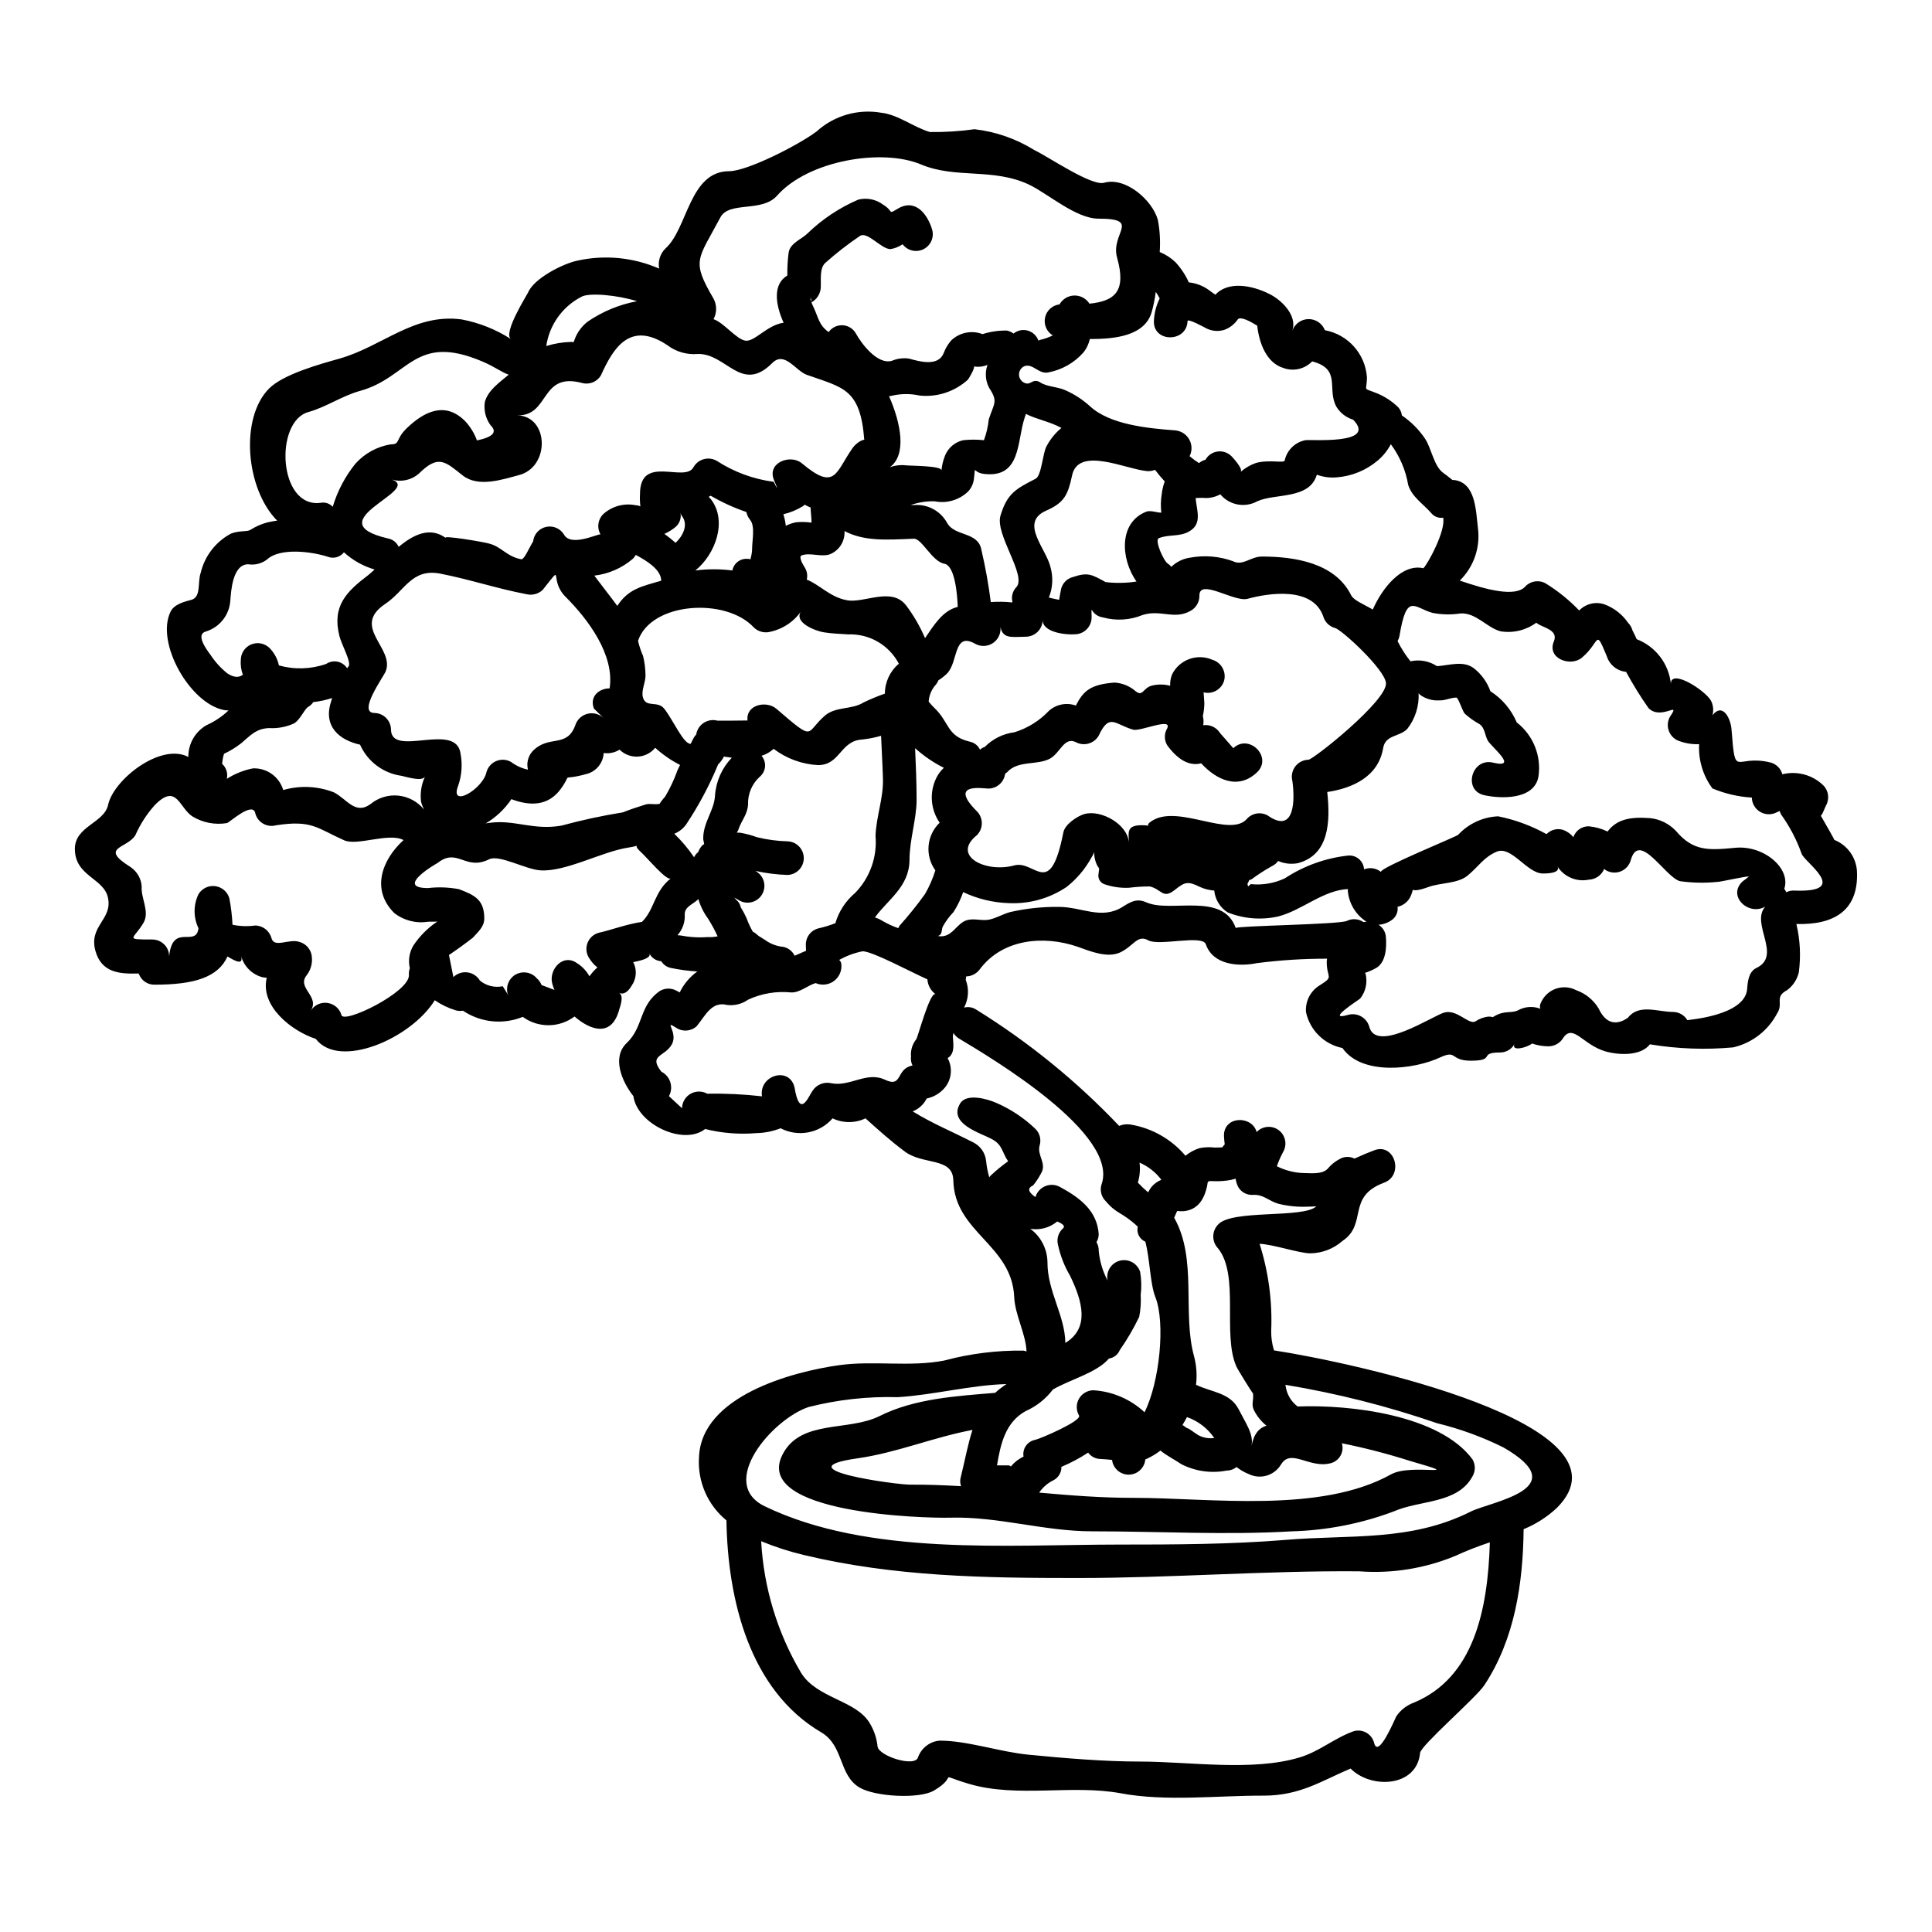 <?xml version="1.0" encoding="UTF-8"?>
<!-- Uploaded to: SVG Repo, www.svgrepo.com, Generator: SVG Repo Mixer Tools -->
<svg fill="#000000" width="800px" height="800px" version="1.1" viewBox="144 144 512 512" xmlns="http://www.w3.org/2000/svg">
 <g>
  <path d="m393.5 268.64c0.129-1.379 0.461-2.731 0.988-4.008 0.852-2.016 2.621-3.496 4.754-3.973 1.832-0.199 3.68-0.199 5.512 0 0.66-1.789 1.094-3.652 1.285-5.547 1.336-4.059 2.332-4.559 0.594-7.527v0.004c-1.418-2.004-1.77-4.574-0.938-6.883-1.16 0.473-2.43 0.609-3.66 0.395 0.543 0.148-1.289 3.266-1.535 3.516-3.465 3.16-8.113 4.691-12.777 4.211-2.367-0.523-4.816-0.523-7.184 0-0.305 0.102-0.621 0.152-0.941 0.145 3.219 7.328 4.723 15.598 0.199 18.867h0.004c1.438-0.531 2.984-0.699 4.504-0.496 1.527 0.109 9.195 0.109 9.195 1.297zm-74.578 88.336c-0.297 0 1.34-1.883 1.391-1.934l-0.004 0.004c1.293-2.188 2.371-4.492 3.219-6.887 0.25-0.492 0.445-0.988 0.695-1.438v0.004c-2.391-1.219-4.606-2.75-6.586-4.555-1.137 1.395-2.812 2.246-4.613 2.34-1.797 0.094-3.555-0.574-4.832-1.844-1.254 0.789-2.746 1.105-4.211 0.891-0.133 2.633-1.953 4.879-4.504 5.547-7.578 2.078-3.469-0.789-6.785 3.859-3.469 4.852-8.465 4.606-13.168 2.82l-0.004 0.004c-1.754 2.621-4.078 4.812-6.793 6.418 0.395-0.047 0.844-0.145 1.438-0.195 6.387-0.742 11.289 2.082 18.621 0.789 5.363-1.461 10.801-2.633 16.289-3.516 1.934-0.789 3.965-1.438 5.996-2.078 1.234-0.379 2.617 0.168 3.852-0.23zm262.34 63.762c-2.477 3.219-8.367 2.875-11.836 1.883-5.938-1.73-8.57-7.477-11.191-3.516v0.004c-0.824 1.344-2.285 2.164-3.863 2.176-1.48 0-2.953-0.25-4.356-0.742-1.488 1.18-5.598 2.129-4.656 0.148v0.004c-0.777 1.375-2.234 2.227-3.812 2.223-5.902 0-0.988 2.18-7.769 2.18-5.512 0-3.617-2.922-7.973-0.941-7.133 3.371-20.996 4.902-26.047-2.426l-0.004 0.004c-4.824-0.969-8.613-4.699-9.652-9.508-0.234-2.918 1.23-5.711 3.762-7.184 3.758-2.363 1.73-1.777 1.73-6.141l0.004 0.004c0.008-0.285 0.039-0.566 0.098-0.844-6.227-0.012-12.445 0.383-18.617 1.18-4.852 0.988-11.641 0.496-13.52-5-0.891-2.625-12.379 0.543-15.25-1.043-2.871-1.586-3.812 1.391-7.277 3.121s-8.172-0.246-11.488-1.434c-8.961-3.074-19.855-2.086-25.898 5.992-0.844 1.16-2.184 1.855-3.613 1.883-0.012 0.297-0.043 0.598-0.105 0.891 0.926 2.406 0.762 5.094-0.441 7.375 1.078-0.289 2.231-0.105 3.172 0.5 13.914 8.613 26.66 18.98 37.93 30.848 0.965-0.418 2.031-0.539 3.066-0.352 5.66 0.957 10.801 3.883 14.508 8.266 1.109-0.918 2.391-1.605 3.762-2.031 1.289-0.246 2.609-0.297 3.914-0.148 0.695 0 1.391 0 2.078-0.051 0.191-0.285 0.406-0.547 0.648-0.789-0.102-0.742-0.152-1.438-0.199-2.176-0.195-5.348 7.375-5.644 8.66-1.09 1.523-1.609 4.008-1.84 5.801-0.535 1.793 1.305 2.344 3.734 1.281 5.684-0.68 1.254-1.258 2.562-1.73 3.91 2.039 1.027 4.262 1.633 6.539 1.785 2.129 0 5.445 0.543 6.984-1.18h-0.004c0.875-1.039 1.945-1.898 3.148-2.523 1.203-0.699 2.676-0.738 3.914-0.105 1.934-0.895 3.812-1.68 5.301-2.227 5.394-1.969 7.871 6.637 2.523 8.617-10.047 3.715-4.254 10.945-11.043 15.453-2.344 2.059-5.344 3.215-8.465 3.262-2.973 0-9.758-2.363-13.473-2.523 2.371 7.469 3.414 15.297 3.074 23.125-0.016 1.734 0.234 3.457 0.742 5.117 20.996 3.223 97.105 19.609 74.969 41.746-2.57 2.398-5.559 4.312-8.812 5.644-0.148 14.262-2.332 29.164-10.449 41.395-2.273 3.371-16.781 15.895-16.984 17.879-0.844 9.109-12.988 9.656-18.422 4.156-7.723 3.269-13.383 7.18-23.023 7.18-12.281-0.047-25.898 1.637-37.98-0.641-12.879-2.363-27.434 1.285-40.113-2.477-9.211-2.723-2.328-2.332-9.309 1.777-3.859 2.281-15.547 1.637-19.68-0.789-5.641-3.32-4.109-11.09-10.199-14.656-19.016-11.191-24.758-35.156-25.105-56.152h0.008c-4.984-4.078-7.695-10.312-7.277-16.738 0.594-16.238 24.758-22.676 37.137-24.402 9.113-1.281 18.715 0.547 27.879-1.234l-0.004-0.004c6.848-1.832 13.91-2.715 20.996-2.621 0.273 0.035 0.539 0.117 0.789 0.242-0.148-4.606-3.07-9.703-3.266-14.457-0.598-13.914-15.848-17.086-16.137-30.949-0.148-6.141-7.973-3.961-12.828-7.578-3.715-2.754-7.035-5.742-10.445-8.812l-0.004 0.004c-2.758 1.312-5.957 1.312-8.715 0-3.43 3.957-9.129 5.043-13.773 2.625-2.055 0.805-4.234 1.242-6.438 1.285-4.551 0.383-9.137 0.016-13.566-1.09-5.695 4.504-17.977-1.234-19.016-8.715-3.019-3.812-5.793-10.234-1.777-14.062 4.555-4.305 3.215-9.953 8.809-13.816 1.391-0.816 3.113-0.816 4.504 0 0.246 0.098 0.496 0.301 0.742 0.395h0.004c1.062-2.207 2.664-4.113 4.656-5.547-2.348-0.145-4.684-0.457-6.988-0.938-1.066-0.211-2-0.855-2.57-1.785-1.367-0.078-2.582-0.895-3.172-2.129 0.645 1.137-1.633 1.883-4.254 2.363 1.059 2.012 0.883 4.453-0.449 6.297-0.641 1.137-1.883 2.574-3.367 1.832 1.434 0.691 0.445 3.367 0.098 4.508-1.969 7.227-7.426 5.598-11.836 1.781h0.004c-4.051 3.047-9.621 3.086-13.715 0.098-5.223 2.129-11.164 1.516-15.844-1.633-0.645 0.113-1.305 0.078-1.93-0.102-1.977-0.602-3.848-1.504-5.551-2.672-6.238 10.148-25.305 18.418-31.539 10.234-6.297-2.031-14.809-8.613-12.988-16.191-0.395-0.027-0.789-0.078-1.18-0.148-2.727-0.742-4.856-2.867-5.598-5.59 0.594 2.422-1.434 1.434-3.617 0.094-2.523 5.547-8.859 7.477-19.309 7.477h-0.004c-1.586 0.039-3.07-0.797-3.859-2.176-0.148-0.301-0.246-0.547-0.395-0.789-4.848 0.148-9.801-0.098-11.438-5.992-1.832-6.691 4.609-8.266 3.316-14.109-1.086-5.195-8.762-5.637-8.762-12.918 0-6.043 7.773-6.832 8.812-11.688 1.438-6.691 13.965-16.531 21.254-12.676h0.004c-0.043-3.469 1.797-6.688 4.805-8.418 2.156-0.965 4.129-2.285 5.84-3.91-0.395-0.008-0.789-0.043-1.18-0.102-9.055-1.73-18.219-17.879-14.168-26.098 0.938-1.93 3.613-2.621 5.512-3.117 2.672-0.742 1.574-4.754 2.477-7.18l-0.004 0.004c1.066-4.469 4.008-8.258 8.07-10.398 2.328-0.844 4.059-0.395 5.055-0.941h-0.004c1.438-0.918 3.008-1.605 4.652-2.031 0.844-0.199 1.68-0.301 2.477-0.445-8.367-8.469-9.902-27.234-2.129-35.012 3.809-3.812 13.566-6.488 18.664-7.922 11.441-3.266 19.711-12.027 32.273-10.395h0.004c4.703 0.871 9.191 2.66 13.207 5.262-2.363-1.434 4.207-11.734 4.457-12.332 1.574-3.856 9.445-7.769 13.168-8.512 7.242-1.586 14.801-0.84 21.594 2.129-0.371-1.953 0.262-3.961 1.68-5.348 5.902-5.25 6.297-20.469 16.887-20.469 4.754 0 18.375-6.93 23.176-10.543v-0.004c4.629-4.188 10.93-6.012 17.082-4.949 4.508 0.496 8.617 3.859 12.922 5.117 3.957 0.051 7.914-0.195 11.836-0.742 5.625 0.645 11.039 2.535 15.848 5.527 3.66 1.73 15.148 9.609 18.469 8.66 5.742-1.633 12.824 4.652 14.266 9.84h-0.004c0.535 2.805 0.699 5.668 0.492 8.516 1.562 0.633 2.992 1.559 4.207 2.727 1.449 1.57 2.633 3.363 3.504 5.316 2.004 0.203 3.91 0.957 5.512 2.176 0.496 0.395 1.039 0.742 1.539 1.09 0.195-0.148 0.297-0.348 0.492-0.492 3.859-3.371 10.398-1.574 14.363 0.59 3.262 1.832 6.777 5.695 5.543 9.406l-0.004 0.004c0.652-1.809 2.356-3.019 4.273-3.043 1.922-0.02 3.652 1.156 4.344 2.945 6.106 1.133 10.684 6.234 11.141 12.43 0 4.059-1.387 2.625 2.82 4.356h0.004c2.023 0.859 3.867 2.082 5.445 3.613 0.562 0.598 0.91 1.363 0.988 2.18 2.394 1.629 4.465 3.695 6.094 6.09 1.68 2.43 2.363 7.18 4.703 9.012 0.891 0.641 1.781 1.34 2.625 2.027 0.164-0.023 0.328-0.023 0.492 0 5.648 0.746 5.695 8.074 6.238 12.68 0.695 5.152-1.086 10.328-4.797 13.965 6.875 2.363 14.855 4.555 17.43 1.484 1.426-1.445 3.652-1.73 5.394-0.695 3.227 1.996 6.188 4.394 8.812 7.133 1.77-1.828 4.445-2.445 6.832-1.574 2.492 0.957 4.633 2.652 6.141 4.856 0.547 0.543 0.938 1.223 1.137 1.965 0.496 0.992 0.895 1.781 1.137 2.363h0.004c4.984 1.926 8.477 6.473 9.051 11.785 0-4.012 8.961 1.637 10.629 4.508 0.605 1.191 0.746 2.57 0.395 3.863 2.723-3.473 4.852 0.891 5.051 3.809 1.043 13.469 0.789 6.387 10.348 8.715h-0.004c1.523 0.41 2.715 1.598 3.125 3.117 3.879-0.957 7.973 0.148 10.84 2.926 1.426 1.434 1.711 3.644 0.699 5.394-0.301 0.641-0.547 1.285-0.844 1.934-0.121 0.273-0.289 0.527-0.496 0.742 1.73 2.973 3.566 6.242 3.566 6.391 3.379 1.344 5.703 4.492 5.992 8.121 0.594 10.629-6.09 14.457-16.043 14.168 1 4.199 1.219 8.547 0.645 12.824-0.445 1.895-1.551 3.57-3.121 4.723-3.469 1.836-0.844 3.465-2.625 6.141-2.379 4.559-6.633 7.852-11.641 9.012-7.352 0.676-14.762 0.402-22.051-0.805zm-5.84-7.031c2.922-3.762 7.918-1.535 11.883-1.535l-0.004 0.004c1.582-0.012 3.055 0.816 3.863 2.176 0-0.098 15.305-1.086 15.848-8.266 0.145-1.969 0.395-4.555 2.426-5.547 6.934-3.316-1.574-11.637 2.332-16.238-0.152 0.051-0.301 0.148-0.547 0.246-4.305 1.836-9.406-3.266-5.398-6.984 0.352-0.297 0.648-0.445 0.945-0.691l-0.008 0.004c0-0.027 0.023-0.051 0.051-0.051 0.195-0.145 0.445-0.395 0.691-0.543-0.945-0.098-7.531 1.438-8.418 1.438v-0.004c-3.297 0.332-6.621 0.266-9.902-0.199-3.914-1.086-10.797-13.516-13.023-5.543-0.375 1.332-1.34 2.414-2.617 2.938-1.277 0.52-2.727 0.426-3.922-0.262-0.184-0.105-0.352-0.238-0.492-0.395-0.68 1.688-2.293 2.812-4.109 2.871-3.309 0.668-6.68-0.82-8.418-3.715 0.543 0.695 0.789 2.078-3.715 2.078-4.207 0-8.316-7.426-12.23-5.789-3.469 1.484-4.656 3.762-7.676 6.297-2.625 2.231-7.231 1.883-10.445 3.074-5.793 2.129-3.371-0.789-4.609 2.227-0.617 1.531-1.949 2.664-3.562 3.019 0.164 1.23-0.301 2.457-1.234 3.269-1.086 0.883-2.418 1.402-3.816 1.484 1.191 0.738 1.93 2.019 1.969 3.418 0.199 2.625 0 6.781-2.82 8.168-0.879 0.48-1.805 0.875-2.758 1.18 0.105 0.07 0.176 0.18 0.199 0.301 0.535 2.266 0.008 4.656-1.438 6.484-0.348 0.348-9.555 6.188-3.121 4.305v0.004c2.379-0.621 4.82 0.762 5.508 3.121 1.781 7.231 16.926-2.922 19.906-3.715 3.371-0.941 6.488 3.32 8.219 2.363v-0.004c1.059-0.723 2.285-1.168 3.566-1.289 0.367 0.004 0.734 0.055 1.09 0.148 0.098-0.051 0.145-0.098 0.297-0.195 3.121-1.832 4.609-0.547 6.785-1.832 1.629-0.766 3.492-0.875 5.199-0.301 0.102 0.023 0.199 0.059 0.293 0.102-0.184-0.488-0.148-1.031 0.098-1.488 0.727-1.766 2.16-3.141 3.949-3.793 1.793-0.648 3.777-0.516 5.465 0.375 2.484 0.875 4.586 2.59 5.938 4.852 3.059 6.559 7.766 2.301 7.766 2.449zm-231.83-22.68c-0.148-0.395 1.387 0.941 1.434 0.992 0.598 0.395 1.141 0.738 1.734 1.086v0.004c1.23 0.891 2.652 1.484 4.156 1.734 1.574 0.07 2.984 1.004 3.664 2.426 1.043-0.395 1.969-0.891 3.023-1.285 0-0.496-0.047-1.039-0.047-1.684h-0.004c0-1.996 1.34-3.742 3.266-4.262 1.555-0.336 3.078-0.797 4.559-1.383 0.926-3.129 2.75-5.918 5.246-8.023 3.922-4.023 5.891-9.555 5.398-15.152 0.195-5.148 2.125-10 1.969-15.098-0.098-3.812-0.352-7.578-0.496-11.391-1.617 0.469-3.277 0.801-4.953 0.984-5.902 0.301-5.84 6.785-11.738 6.785l0.004 0.004c-4.273-0.223-8.379-1.727-11.785-4.312-0.918 0.848-2.019 1.477-3.215 1.836 0.68 0.793 1.02 1.824 0.934 2.867-0.086 1.039-0.582 2.004-1.383 2.68-2.074 1.879-3.215 4.578-3.117 7.379-0.148 2.625-1.734 4.207-2.527 6.535v-0.004c-0.086 0.336-0.258 0.645-0.496 0.895 0.332 0 0.664 0.016 0.996 0.047 1.496 0.266 2.969 0.66 4.398 1.184 2.664 0.652 5.387 1.02 8.125 1.09 2.387 0.098 4.273 2.062 4.273 4.453s-1.887 4.356-4.273 4.457c-2.898-0.09-5.785-0.453-8.617-1.086 0.129 0.043 0.246 0.113 0.348 0.195 2.055 1.273 2.715 3.953 1.492 6.035-1.223 2.086-3.887 2.812-6 1.641-0.445-0.301-0.941-0.543-1.387-0.789 0.195 0.195 0.395 0.445 0.594 0.641l0.004 0.004c0.59 0.496 0.988 1.176 1.137 1.934 0.574 0.922 1.086 1.879 1.535 2.867 0.461 1.297 1.047 2.547 1.746 3.731zm166.37-15.996c0-1.18 20.008-9.305 20.469-9.801l-0.004 0.004c2.75-2.965 6.555-4.727 10.598-4.902 4.492 0.902 8.816 2.496 12.82 4.723 1.129-1.164 2.812-1.605 4.363-1.137 1.074 0.383 2.027 1.051 2.754 1.934 0.59-1.738 2.231-2.898 4.062-2.875 1.734 0.16 3.43 0.629 5 1.387 2.328-3.117 5.746-3.961 11.145-3.562h-0.004c2.668 0.242 5.152 1.461 6.984 3.414 4.606 5.445 8.711 5.117 15.691 4.457 7.582-0.742 14.809 5.449 13.023 10.844 0.148 0.297 0.348 0.594 0.547 0.938 0.641-0.336 1.359-0.492 2.078-0.445 15.301 0.598 2.574-7.527 1.93-9.84-1.309-3.668-3.125-7.133-5.394-10.297-0.16-0.301-0.293-0.617-0.395-0.945l-0.688 0.301c-1.387 0.758-3.066 0.742-4.434-0.047-1.367-0.793-2.223-2.238-2.258-3.816-3.594-0.215-7.125-1.035-10.445-2.426-2.504-3.387-3.746-7.535-3.519-11.734-1.719 0.082-3.434-0.172-5.051-0.746-1.324-0.379-2.398-1.348-2.918-2.621-0.523-1.273-0.43-2.715 0.246-3.914 3.07-4.457-2.277 1.137-5.695-2.273v-0.004c-2.164-3.086-4.144-6.293-5.941-9.605-2.387-0.23-4.402-1.867-5.117-4.156-3.168-7.582-1.637-3.766-6.59 0.395-2.969 2.527-9.355 0.246-7.426-4.309 1.238-3.066-2.754-3.562-4.406-4.75l0.004-0.004c-0.098-0.051-0.18-0.121-0.25-0.199-2.731 2.012-6.16 2.832-9.504 2.277-3.664-0.992-6.492-5.004-10.629-4.723-2.449 0.371-4.945 0.32-7.379-0.152-4.953-1.387-6.832-5.512-8.762 6.141-0.098 0.469-0.266 0.922-0.496 1.34 0.949 1.898 2.094 3.691 3.418 5.348 2.418-0.547 4.961-0.082 7.027 1.289 3.219-0.195 6.934-1.574 9.758 0.543 2.016 1.574 3.539 3.691 4.402 6.102 3.106 1.988 5.539 4.867 6.981 8.266 2.144 1.668 3.809 3.875 4.82 6.398 1.008 2.523 1.328 5.269 0.926 7.957-1.09 6.242-10.105 5.902-14.461 4.902-5.598-1.336-3.219-9.902 2.363-8.617 7.031 1.684-0.301-4.062-1.336-5.84-0.789-1.391-0.742-3.469-2.281-4.41v0.004c-1.371-0.758-2.648-1.672-3.812-2.723-0.594-0.594-1.684-4.207-2.227-4.258-1.574 0-3.023 0.844-4.559 0.742-1.781 0.113-3.551-0.395-5-1.434-0.176-0.141-0.328-0.309-0.445-0.496 0.168 3.43-0.902 6.805-3.019 9.508-2.176 2.176-5.789 1.484-6.387 5.117-1.285 7.527-8.121 10.602-14.805 11.586 0.84 7.824 0.543 16.684-7.824 18.867-1.754 0.332-3.566 0.125-5.199-0.594-0.375 0.551-0.887 0.992-1.484 1.285-1.926 1.066-3.777 2.258-5.547 3.566-0.223 0.066-0.438 0.148-0.645 0.25-0.117 0.324-0.266 0.641-0.445 0.938 0.004 0.246 0.07 0.484 0.195 0.695 0.246-0.195 0.449-0.395 0.691-0.594h0.004c3.086 0.316 6.203-0.215 9.012-1.535 5.039-3.312 10.793-5.383 16.789-6.039 1.047-0.086 2.082 0.254 2.875 0.941 0.793 0.691 1.273 1.672 1.332 2.719 1.5-0.598 3.207-0.344 4.469 0.664zm-66.848-6.766c-0.047 0.316-0.113 0.633-0.195 0.941 0.082-0.309 0.148-0.625 0.195-0.941zm0.047-0.988c0-2.676-0.941-4.852 4.309-4.559 0.395 0.051 0.594 0.051 0.895 0.098-0.25-0.246-0.152-0.641 1.18-1.438 7.086-4.156 20.75 4.902 25.059-0.543v0.004c1.426-1.441 3.652-1.727 5.394-0.695 7.231 5.051 7.18-4.356 6.488-9.211v0.004c-0.336-1.328-0.047-2.734 0.781-3.824 0.828-1.09 2.109-1.742 3.477-1.773 1.238 0 20.996-15.695 20.551-20.348-0.348-3.664-11.883-14.262-13.516-14.562v-0.004c-1.516-0.422-2.699-1.609-3.121-3.125-2.82-7.871-14.266-6.188-20.074-4.602-3.516 0.941-12.922-5.648-12.727-0.742-0.008 1.59-0.859 3.059-2.231 3.859-4.352 2.578-8.02-0.395-12.871 1.18v0.004c-3.301 1.348-6.957 1.574-10.398 0.641-3.613-0.547-3.07-4.258-3.07 0-0.012 2.457-2 4.445-4.457 4.453-2.227 0.195-8.516-0.445-8.516-3.762-0.047 2.434-2.023 4.387-4.457 4.406-4.016 0.051-6.297 0.695-6.832-3.148 0.422 1.734-0.215 3.555-1.629 4.648-1.41 1.094-3.336 1.25-4.91 0.402-5.902-3.371-4.457 4.801-7.531 7.871l0.004 0.004c-0.695 0.668-1.457 1.266-2.277 1.781-0.199 0.516-0.5 0.988-0.887 1.387-0.996 1.207-1.586 2.695-1.688 4.258 0.52 0.648 1.082 1.262 1.688 1.836 3.812 3.711 3.148 7.324 9.16 8.762h-0.004c1.207 0.223 2.234 1.016 2.758 2.129 0.375-0.332 0.816-0.582 1.289-0.746 2.106-2.125 4.859-3.484 7.824-3.859 3.496-1.074 6.652-3.035 9.16-5.695 1.945-1.73 4.68-2.262 7.129-1.387 2.031-3.961 3.938-5.594 10.234-6.09 2.066 0.117 4.035 0.918 5.598 2.277 1.969 1.574 1.883-0.84 4.356-1.484 1.582-0.379 3.234-0.363 4.805 0.051-0.039-1.016 0.129-2.023 0.492-2.973 1.945-3.953 6.66-5.68 10.699-3.91 2.352 0.699 3.727 3.133 3.117 5.508-0.676 2.34-3.086 3.719-5.449 3.117 0.047 1.039 0.199 2.129 0.199 3.019h0.004c-0.031 1.102-0.16 2.195-0.395 3.269 0.203 0.793 0.234 1.621 0.098 2.426 1.766-0.254 3.516 0.562 4.457 2.078 1.18 1.34 2.363 2.676 3.516 4.012 4.16-3.961 10.449 2.332 6.34 6.34-5.051 4.852-10.844 2.027-14.855-2.332-3.266 0.844-6.297-1.086-9.012-4.801-0.816-1.371-0.816-3.082 0-4.453 1.434-3.019-7.086 0.844-8.961 0.348-4.852-1.336-6.336-4.606-9.211 1.633-1.258 2.098-3.953 2.82-6.09 1.633-3.019-1.387-4.062 2.773-6.637 4.305-3.367 1.969-8.617 0.449-11.488 3.668-0.152 0.133-0.316 0.246-0.492 0.348-0.09 0.238-0.156 0.488-0.203 0.738-0.527 1.941-2.293 3.281-4.305 3.273-1.781-0.051-10.602-1.535-3.019 6.043v-0.004c1.715 1.75 1.715 4.551 0 6.297-6.934 5.547 2.426 10.102 9.902 8.023 5.512-1.484 9.445 9.211 12.988-8.715 0.395-2.176 3.715-4.356 5.598-4.898 4.34-1.215 11.418 2.648 11.766 7.551zm90.566 177.32c5.594-2.754 27.828-6.043 8.66-17.035v0.004c-5.586-2.773-11.465-4.914-17.527-6.391-13.09-4.512-26.539-7.918-40.203-10.184 0 0.098 0.047 0.242 0.047 0.344h0.004c0.301 2.148 1.441 4.09 3.172 5.402 13.961-0.547 37.633 2.227 46.348 14.012h-0.004c0.816 1.391 0.816 3.113 0 4.504-3.965 7.328-13.918 6.238-20.797 9.262-8.637 3.254-17.758 5.043-26.984 5.301-17.531 1.035-35.426 0-52.984 0-12.828 0-24.859-3.965-37.633-3.617-6.785 0.195-52.586-1.039-44.418-16.785 4.805-9.309 17.383-5.992 25.699-10.148 9.262-4.656 20.469-5.301 30.602-6.144h0.004c0.945-0.852 1.953-1.629 3.016-2.328-9.406 0.246-19.508 2.922-28.816 3.469h0.004c-7.977-0.223-15.941 0.66-23.672 2.625-9.656 3.266-24.164 20.199-11.586 26.293 27.484 13.27 64.324 10.148 93.887 10.148 14.562 0 29.559-0.047 44.082-1.234 17.117-1.457 33.109 0.523 49.102-7.492zm-15.055 50.629c15.848-6.59 19.613-24.402 20.156-42.484v-0.004c-3.137 1.031-6.211 2.234-9.207 3.613-8.051 3.328-16.77 4.719-25.453 4.062-24.859-0.199-49.766 1.781-74.723 1.781-24.461 0-48.414-0.348-72.395-6.094v0.004c-3.867-0.922-7.656-2.148-11.332-3.664 0.668 12.32 4.305 24.297 10.594 34.91 4.258 6.828 14.605 7.176 18.219 13.383 1.117 1.855 1.809 3.938 2.031 6.09 0.242 2.527 10.051 5.695 10.746 2.824 0.895-2.434 3.113-4.133 5.695-4.359 7.375 0 15.895 2.973 23.469 3.715 9.551 0.941 20.203 1.832 29.711 1.832 12.926 0 29.656 2.676 42.191-1.086 5.293-1.574 9.207-5.117 14.309-6.934l-0.004-0.004c1.117-0.344 2.328-0.223 3.352 0.336 1.027 0.559 1.781 1.512 2.098 2.637 1.039 4.754 5.742-6.734 5.902-6.93 1.129-1.668 2.75-2.941 4.641-3.629zm2.527-300.62c1.18-1.137 5.992-9.949 5.25-13.414-1.227 0.191-2.465-0.305-3.219-1.293-2.129-2.426-5.004-4.16-6.043-7.375-0.66-3.914-2.238-7.613-4.602-10.797-0.879 1.668-2.07 3.148-3.516 4.356-3.023 2.543-6.758 4.086-10.695 4.41-1.828 0.184-3.676-0.055-5.398-0.691-1.93 6.633-11.09 4.898-15.742 7.031l-0.004-0.004c-3.293 1.836-7.426 1.066-9.84-1.828-1.418 0.785-3.043 1.113-4.652 0.938-0.547 0-1.18 0-1.883 0.047 0.242 3.219 1.883 6.836-1.73 8.863-2.625 1.488-5.348 0.691-8.027 1.781-1.238 0.496 1.391 6.191 2.332 6.691v0.004c0.375 0.242 0.707 0.543 0.988 0.891 1.352-1.316 3.086-2.164 4.953-2.426 3.812-0.711 7.746-0.387 11.391 0.941 2.574 1.336 4.699-1.238 7.625-1.238 8.766 0 19.414 1.684 23.672 10.234 0.691 1.391 3.215 2.328 5.742 3.812 2.504-5.703 7.703-12.238 13.398-10.953zm-8.516 240.1c5.348-3.019 21.145 1.141 4.754-3.613v-0.004c-5.856-1.855-11.805-3.394-17.828-4.606 0.336 1.105 0.203 2.301-0.371 3.301-0.57 1.004-1.527 1.727-2.648 2-5.641 1.438-10.492-4.062-13.117 0.348l-0.004-0.004c-1.758 2.918-5.453 4.016-8.516 2.527-1.176-0.465-2.273-1.102-3.269-1.879-0.719 0.605-1.629 0.938-2.574 0.938-4.086 0.801-8.32 0.207-12.031-1.684-1.887-1.285-3.863-2.227-5.547-3.613-1.148 0.883-2.394 1.629-3.715 2.227-0.098 0.055-0.195 0.055-0.297 0.102h0.004c-0.195 2.266-2.07 4.016-4.344 4.055-2.269 0.039-4.203-1.648-4.473-3.906-0.988-0.098-1.969-0.195-3.019-0.25-1.312-0.004-2.543-0.629-3.32-1.684-2.242 1.469-4.613 2.731-7.082 3.766 0.035 1.457-0.75 2.816-2.031 3.512-1.559 0.746-2.891 1.891-3.863 3.32 8.219 0.742 16.488 1.387 24.953 1.387 20.309-0.016 49.625 4.246 68.34-6.254zm-7.328-146.33c0.258-0.059 0.52-0.094 0.785-0.102-2.828-1.809-4.656-4.824-4.953-8.168-0.051-0.148 0.047-0.301 0.047-0.496-6.633 0.297-12.23 5.691-18.566 7.277h0.004c-4.449 0.988-9.094 0.605-13.324-1.09-2.016-1.281-3.328-3.418-3.562-5.793-1.34-0.086-2.648-0.422-3.867-0.988-3.117-1.574-4.008-1.238-6.484 0.742-3.316 2.672-3.519-0.098-6.738-0.844l0.004 0.004c-1.82-0.004-3.641 0.113-5.449 0.344-2.234 0.117-4.469-0.203-6.578-0.938-0.832-0.293-1.434-1.016-1.574-1.883-0.148-0.449 0.297-2.18 0.148-2.363-0.34-0.43-0.605-0.918-0.789-1.434-0.34-0.902-0.508-1.859-0.492-2.824-0.168 0.492-0.402 0.957-0.695 1.387-1.645 3.023-3.883 5.688-6.586 7.824-4.527 3.066-9.934 4.578-15.398 4.305-4.168-0.137-8.262-1.129-12.031-2.918-0.645 1.859-1.508 3.637-2.574 5.297-1.129 1.168-2.094 2.484-2.871 3.914-0.395 1.039 0 1.969-1.238 2.43 3.863 0.688 4.801-3.516 7.871-4.262 1.879-0.445 3.859 0.301 5.742-0.098 1.883-0.398 3.613-1.484 5.449-1.969l-0.004-0.004c4.238-0.977 8.574-1.441 12.922-1.387 5.992-0.051 11.34 3.516 16.926 0 2.273-1.438 3.809-2.328 6.387-1.18 6.383 2.824 20.25-2.875 23.617 6.781 0-0.59 27.379-0.938 29.41-1.879v0.004c1.434-0.719 3.144-0.602 4.465 0.309zm-15.445-127.71c1.137-0.301 19.309 1.336 12.676-5.449h-0.004c-1.801-0.547-3.348-1.727-4.356-3.316-2.754-4.801 1.438-10.047-6.488-12.129v-0.004c-1.98 2.062-5 2.742-7.676 1.734-4.508-1.387-6.387-6.691-6.883-11.191-1.883-1.18-4.457-2.523-5.148-1.68-0.887 1.309-2.172 2.293-3.664 2.816-1.531 0.445-3.172 0.305-4.606-0.391-0.301-0.148-5.004-2.773-5.051-1.969-0.199 5.742-9.113 5.742-8.914 0 0.082-2.082 0.605-4.125 1.535-5.992-0.297-0.605-0.645-1.188-1.039-1.734-0.23 1.754-0.578 3.492-1.039 5.203-1.73 6.383-9.609 7.324-16.441 7.277-0.285 1.348-0.895 2.606-1.777 3.664-2.371 2.644-5.535 4.449-9.016 5.148-2.727 0.742-4.258-2.527-6.637-1.574-0.926 0.469-1.453 1.477-1.309 2.508 0.145 1.027 0.93 1.852 1.953 2.047 0.945 0.152 1.535-0.738 2.477-0.688 0.941 0.051 1.141 0.492 1.887 0.789 1.93 0.844 4.156 0.844 6.039 1.73l-0.004-0.004c2.356 1.051 4.531 2.473 6.438 4.207 5.297 4.902 15.352 5.844 22.629 6.391v0.004c1.551 0.148 2.93 1.055 3.684 2.422 0.75 1.367 0.781 3.016 0.078 4.406 0.785 0.664 1.613 1.277 2.477 1.836 0.512-0.414 1.102-0.719 1.73-0.895 0.68-1.195 1.883-2.004 3.246-2.18 1.363-0.176 2.731 0.305 3.688 1.289 0.148 0.148 3.269 3.469 2.332 4.16h-0.004c1.219-1.07 2.633-1.895 4.16-2.426 3.613-0.941 7.375 0.148 7.574-0.641v-0.004c0.582-2.715 2.727-4.828 5.453-5.367zm2.922 203.02c-0.789 0.051-1.574 0.098-2.363 0.098-2.602 0.109-5.203-0.156-7.727-0.785-2.574-0.742-3.961-2.574-6.832-2.328-1.578 0.039-3.051-0.801-3.816-2.18-0.32-0.676-0.535-1.391-0.641-2.129-0.742 0.242-1.504 0.406-2.277 0.496-1.332 0.176-2.676 0.223-4.012 0.148-1.438-0.047-0.988 0.246-1.34 1.633-0.789 3.316-2.477 5.992-6.141 6.336-0.578 0.035-1.156 0.02-1.73-0.047-0.055 0.156-0.117 0.305-0.195 0.445-0.199 0.445-0.395 0.891-0.594 1.34 6.188 10.891 2.125 25.191 5.25 36.641 0.672 2.481 0.855 5.074 0.543 7.625 3.961 1.969 9.008 2.027 11.289 6.488 2.031 3.961 4.012 6.633 3.418 9.703 0.645-3.316 2.129-4.801 3.965-5.344l-0.004-0.004c-1.328-1.07-2.422-2.402-3.219-3.91-0.945-1.781-0.098-2.676-0.348-4.656-0.148 0-4.062-6.336-4.41-7.129-3.762-8.465 0.891-24.168-4.852-31.297-1.688-1.758-1.688-4.535 0-6.297 3.598-4.098 22.664-1.57 26.031-4.84zm-31.246 60.664c1.293 0.672 2.762 0.934 4.207 0.746-1.754-2.574-4.289-4.519-7.231-5.547-0.348 0.691-0.789 1.387-1.18 2.078 0.148 0.102 0.348 0.246 0.547 0.395 0.309 0.281 0.684 0.484 1.086 0.594 0.887 0.547 1.676 1.191 2.57 1.734zm-4.359-2.477-0.004 0.004c0.105 0.035 0.191 0.102 0.25 0.195-0.055-0.105-0.121-0.207-0.203-0.297 0 0.051 0 0.051-0.047 0.102zm-5.348-246.98h-0.004c0.137-1.129 0.402-2.242 0.789-3.316-0.914-0.977-1.773-2-2.574-3.07-0.641 0.273-1.34 0.391-2.031 0.348-5.598-0.445-18.32-6.734-19.953 1.18-1.094 5.098-2.031 7.18-6.883 9.305-7.133 3.172 0.047 10.004 1.18 15.008 0.742 2.648 0.586 5.469-0.445 8.02 0.941 0.199 1.836 0.449 2.723 0.598 0.148-0.895 0.297-1.781 0.547-2.977 0.41-1.512 1.602-2.684 3.117-3.066 3.961-1.336 4.953-0.691 8.66 1.34 2.719 0.32 5.469 0.27 8.172-0.152-4.207-5.996-4.75-15.598 2.574-18.5v0.004c0.316-0.129 0.656-0.18 0.992-0.152 0.988 0 1.969 0.395 3.019 0.395-0.191-1.648-0.152-3.32 0.113-4.961zm-4.559 243.37c4.012-8.02 5.551-23.715 2.875-30.496-1.438-3.617-1.438-10.156-2.672-14.707v-0.004c-1.492-0.633-2.34-2.223-2.031-3.812v-0.195c-4.258-3.961-5.449-3.172-8.469-6.734l-0.004-0.004c-1.137-1.121-1.574-2.773-1.137-4.309 4.953-13.418-29.066-33.57-37.73-38.77-0.613-0.363-1.121-0.871-1.484-1.484-0.098 0.336-0.145 0.688-0.148 1.039 0.098 1.73 0.547 4.059-0.988 5.348-0.148 0.074-0.281 0.176-0.395 0.297 1.594 2.922 0.914 6.566-1.633 8.715-1.109 0.992-2.461 1.668-3.918 1.969-0.766 1.559-2.09 2.777-3.711 3.414 5.117 3.172 10.348 5.301 16.137 8.266h0.004c1.848 0.961 3.094 2.781 3.312 4.856 0.141 1.473 0.426 2.934 0.844 4.356 0.098-0.16 0.215-0.309 0.344-0.445 1.461-1.379 3.016-2.652 4.652-3.812-1.727-2.477-1.387-4.305-4.356-5.902-2.973-1.598-11.637-4.059-8.363-9.406 1.68-2.82 7.277-1.18 9.504-0.195v-0.004c3.867 1.664 7.406 4.012 10.445 6.93 1.141 1.121 1.578 2.773 1.141 4.312-0.844 2.668 2.031 4.898 0.297 7.574v-0.004c-0.574 1.09-1.25 2.117-2.027 3.07-1.574 0.742-1.391 1.734 0.59 3.121 0.387-1.316 1.355-2.391 2.625-2.91 1.273-0.52 2.715-0.43 3.914 0.238 5.297 2.875 9.805 6.297 10.234 12.477 0.004 0.75-0.203 1.488-0.594 2.125 0.402 0.676 0.605 1.449 0.594 2.234 0.242 2.785 1.047 5.496 2.359 7.969-0.508-2.328 0.898-4.648 3.199-5.269 2.301-0.621 4.688 0.676 5.418 2.941 0.348 2.031 0.398 4.098 0.148 6.141 0.117 1.941-0.016 3.887-0.395 5.797-1.473 3.07-3.195 6.019-5.152 8.812-0.488 1.203-1.582 2.051-2.867 2.227-3.219 3.812-10.547 5.644-14.855 8.223-1.875 2.469-4.344 4.426-7.18 5.691-5.449 2.973-6.691 8.816-7.629 14.41h2.922c0.285-0.039 0.566 0.074 0.75 0.293 0.906-1.117 2.059-2.016 3.363-2.621-0.367-2.09 1.027-4.082 3.117-4.453 1.34-0.301 12.379-5.004 11.586-6.438l0.004-0.004c-0.797-1.371-0.805-3.062-0.02-4.441 0.785-1.379 2.246-2.234 3.832-2.25 5.055 0.312 9.844 2.371 13.547 5.828zm1.836-59.715c0.703-0.836 1.605-1.48 2.621-1.883-1.496-2-3.492-3.57-5.789-4.555 0.227 1.781 0.074 3.586-0.445 5.301 0.855 0.91 1.766 1.77 2.719 2.574 0.258-0.504 0.555-0.984 0.895-1.438zm-16.441-234.07c6.832-0.688 9.805-3.367 7.328-12.18-1.836-6.488 6.586-10.348-4.953-10.348-5.945 0-13.469-6.691-18.371-9.012-9.508-4.508-19.414-1.488-28.617-5.344-10.301-4.356-29.914-1.094-38.18 8.266-3.965 4.508-12.68 1.383-15.004 5.742-6.039 11.344-7.769 11.344-1.828 21.539 0.918 1.699 0.918 3.75 0 5.449 2.727 0.895 6.043 5.348 8.469 5.691 2.43 0.344 5.742-4.156 10.102-4.75-2.227-4.953-2.871-10.203 0.992-12.527v-0.004c-0.031-2.035 0.082-4.07 0.348-6.086 0.395-2.477 3.418-3.516 4.953-5.004h-0.004c3.918-3.801 8.496-6.852 13.512-9.008 2.285-0.566 4.703-0.074 6.586 1.34 2.973 1.832 1.043 2.719 4.012 0.988 4.754-2.723 7.922 1.883 9.012 5.793 0.496 2.051-0.52 4.164-2.422 5.062-1.906 0.898-4.184 0.336-5.449-1.352-0.965 0.664-2.062 1.105-3.219 1.289-2.477 0-6.141-4.852-8.125-3.465-3.211 2.168-6.269 4.551-9.16 7.129-1.531 1.441-1.086 4.309-1.18 6.492-0.082 1.66-1.02 3.156-2.477 3.957 0.148 0.395 0.348 0.844 0.645 1.484 1.18 2.527 1.387 4.606 3.914 6.387 0.848-1.203 2.254-1.883 3.727-1.805 1.469 0.082 2.793 0.91 3.504 2.199 1.434 2.625 5.691 8.32 9.504 7.227h0.004c1.434-0.613 3.012-0.816 4.555-0.594 3.019 0.848 7.773 2.133 9.207-1.484 0.453-1.215 1.117-2.34 1.969-3.316 2.211-2.129 5.453-2.785 8.316-1.684 2.094-0.672 4.289-0.992 6.488-0.941 0.625 0.141 1.215 0.406 1.73 0.785 1.059-0.859 2.473-1.148 3.781-0.773 1.312 0.375 2.359 1.363 2.809 2.652 0.148-0.047 0.246-0.145 0.445-0.195v-0.004c1.164-0.258 2.293-0.656 3.363-1.18-1.625-0.984-2.445-2.891-2.043-4.746 0.402-1.859 1.941-3.254 3.828-3.477 0.797-1.418 2.281-2.312 3.906-2.352 1.629-0.039 3.156 0.777 4.023 2.156zm-6.387 275.41c6.539-3.965 4.508-11.09 1.234-17.832-1.469-2.484-2.531-5.191-3.148-8.016-0.449-1.551-0.012-3.227 1.137-4.363 0.992-0.738 0-1.387-1.387-1.969v0.004c-1.977 1.656-4.586 2.363-7.129 1.93 2.824 2.078 4.512 5.359 4.555 8.867-0.016 7.762 4.637 14.051 4.738 21.379zm-4.953-237.68c0.977-1.84 2.309-3.473 3.914-4.801-3.168-1.73-6.633-2.277-9.406-3.715-0.098 0.348-0.246 0.691-0.348 1.043-2.082 6.297-0.895 16.039-10.797 14.855-3.117-0.395-2.129-2.629-2.621 1.18v-0.004c-0.117 1.297-0.656 2.516-1.535 3.469-2.344 2.277-5.66 3.258-8.863 2.621-2.176-0.07-4.34 0.266-6.391 0.996h0.844c3.609-0.32 7.066 1.523 8.809 4.699 2.031 3.715 8.266 2.231 9.117 7.231 1.059 4.547 1.887 9.145 2.473 13.777 1.879-0.141 3.769-0.109 5.641 0.098 0-0.051 0.051-0.098 0.098-0.148-0.352-1.398 0.043-2.879 1.043-3.914 2.824-3.07-5.742-14.012-4.207-18.965 1.781-5.902 4.109-7.086 9.309-9.754 1.582-0.797 1.883-6.938 2.922-8.668zm-22.777 273.33c1.141-4.606 1.887-8.812 3.121-12.594-10.449 1.969-20.008 6.039-30.453 7.527-20.25 2.875 10.234 6.984 13.914 6.984 4.559-0.047 9.012 0.148 13.516 0.395v-0.008c-0.277-0.738-0.312-1.547-0.098-2.305zm-0.789-230.7c-0.098-3.019-0.691-10.891-3.516-11.434-3.266-0.547-5.992-6.734-8.121-6.637-7.231 0.297-13.121 0.738-18.375-2.031l0.004 0.004c0.176 2.703-1.43 5.211-3.957 6.188-2.363 0.738-5.148-0.547-7.379 0.246-0.891 0.297 0.199 2.273 0.742 3.117v0.004c0.656 0.973 0.871 2.176 0.594 3.316 3.266 1.234 6.188 4.652 10.598 5.449 4.656 0.891 11.785-3.617 15.695 1.336 2.031 2.688 3.727 5.617 5.051 8.715 2.371-3.465 4.699-7.328 8.66-8.273zm-5.644 45.266c0.488-0.988 1.156-1.879 1.969-2.621-2.766-1.383-5.328-3.133-7.621-5.203 0.195 4.559 0.395 9.113 0.395 13.719 0 5.051-1.883 10.543-1.883 15.945-0.051 7.086-5.84 10.543-9.16 15.199 0.695 0.203 1.355 0.504 1.969 0.891 1.336 0.777 2.746 1.426 4.207 1.934 0.148-0.199 0.199-0.395 0.352-0.645 2.391-2.668 4.637-5.461 6.731-8.371 1.152-1.988 2.078-4.102 2.754-6.297-2.82-3.906-2.336-9.293 1.141-12.629-2.438-3.523-2.766-8.094-0.855-11.926zm-5.352 69.32c0.395-0.395 3.664-12.926 5.148-11.934-1.281-0.922-2.086-2.371-2.191-3.949-4.156-1.832-14.902-7.625-17.23-7.426h-0.004c-2.152 0.43-4.227 1.199-6.137 2.281 0.293 0.25 0.488 0.602 0.547 0.984 0.242 1.75-0.48 3.496-1.887 4.566-1.406 1.066-3.281 1.293-4.902 0.586-2.031 0.543-4.16 2.574-6.488 2.477h0.004c-3.918-0.398-7.867 0.27-11.438 1.93-1.613 1.137-3.59 1.629-5.547 1.391-4.062-1.043-5.695 2.719-8.023 5.594l0.004-0.004c-1.473 1.391-3.703 1.598-5.402 0.496-3.711-2.363 0.645 1.18-1.281 4.457-1.93 3.273-6.242 2.676-2.676 7.184 0.145 0.047 0.246 0.145 0.395 0.195h-0.004c2.078 1.348 2.766 4.07 1.574 6.238 1.141 1.09 2.332 2.129 3.469 3.215v0.004c0.023-1.586 0.879-3.039 2.25-3.832 1.371-0.789 3.059-0.801 4.441-0.027 4.844-0.094 9.691 0.141 14.504 0.691-0.891-5.547 7.231-8.074 8.617-2.383 1.391 8.469 3.664 2.527 4.723 0.992v0.004c1.059-1.707 3.094-2.543 5.051-2.078 4.902 0.992 9.363-3.219 14.168-0.941 4.805 2.277 2.82-2.926 7.328-3.762-0.359-0.719-0.496-1.531-0.395-2.328-0.16-1.66 0.336-3.32 1.383-4.621zm-4.606-99.531v0.004c-1.27-2.426-3.203-4.445-5.57-5.82-2.367-1.375-5.074-2.051-7.812-1.953-2.125-0.145-4.352-0.199-6.434-0.543-1.93-0.246-8.566-2.625-5.902-5.844l-0.004-0.004c-1.949 2.918-4.961 4.965-8.391 5.707-1.535 0.391-3.168-0.043-4.309-1.141-7.375-8.023-27.238-6.781-30.699 3.519h-0.004c0.312 1.375 0.762 2.719 1.336 4.012 0.414 1.672 0.629 3.391 0.648 5.113 0.047 1.883-1.18 4.008-0.695 5.84 0.789 2.922 3.859 0.789 5.648 3.023 2.363 2.969 5.148 9.504 7.031 9.309 0.242-0.547 0.543-1.094 0.789-1.574l-0.004 0.004c0.176-0.309 0.391-0.594 0.641-0.844 0.051-0.195 0.102-0.348 0.148-0.594 0.68-2.371 3.133-3.758 5.512-3.121 2.672 0 5.297 0 7.969-0.047-0.496-4.207 5-5.348 7.629-3.117 10.492 9.008 7.527 6.434 12.875 1.832 2.871-2.477 7.129-1.535 10.199-3.469v-0.004c1.852-0.895 3.754-1.684 5.695-2.359 0.008-3.059 1.363-5.961 3.703-7.926zm-12.277-57.141c1.18-1.68 3.117-2.426 3.117-2.125-1.039-13.777-5.695-13.867-15.305-17.32-2.922-1.094-5.84-6.387-9.109-3.074-8.172 8.172-12.129-2.621-19.711-2.426l0.004 0.004c-2.906 0.254-5.805-0.59-8.121-2.363-9.902-6.586-14.359 0.941-17.527 7.973v0.004c-0.996 1.746-3.051 2.602-4.996 2.078-11.242-3.019-8.52 8.812-17.184 8.566 8.418 0.246 8.715 13.719 0.395 15.848-4.402 1.18-10.742 3.316-14.855 0.098-4.652-3.664-6.43-5.695-11.684-0.445v-0.004c-1.953 1.672-4.617 2.25-7.086 1.535 8.219 2.871-20.398 11.09-1.043 15.598 1.254 0.23 2.312 1.062 2.828 2.231 3.859-3.215 8.266-5.449 12.477-2.363-1.039-0.789 9.754 0.988 11.484 1.484 3.316 0.844 4.609 3.418 8.52 4.16 0.789 0.148 2.078-3.019 3.148-4.723h0.004c0.199-1.887 1.578-3.434 3.426-3.848 1.848-0.418 3.758 0.395 4.742 2.012 1.887 3.469 9.41-0.445 9.707 0-1.031-1.742-0.746-3.969 0.695-5.394 2.332-2.113 5.531-2.992 8.613-2.363 0.43 0.012 0.852 0.113 1.242 0.297-0.133-1.086-0.168-2.18-0.105-3.266 0-10.746 12.031-2.773 14.215-7.184 1.254-2.106 3.953-2.832 6.094-1.637 4.559 2.965 9.723 4.875 15.117 5.582 1.18 2.328 1.18 2.129 0.051-0.543-1.832-4.559 4.41-6.883 7.426-4.359 8.918 7.508 8.918 2.356 13.422-4.031zm-10.945-38.82c0.195-0.738-0.594-1.633 0 0zm0.082 58.578c0-1.391-0.246-2.973-0.246-3.914v-0.098c-0.543-0.195-1.039-0.496-1.574-0.742-0.148 0.102-0.25 0.246-0.395 0.348-1.617 1.012-3.391 1.746-5.25 2.18 0.316 1 0.531 2.027 0.645 3.07 0.859-0.445 1.773-0.762 2.723-0.941 1.367-0.137 2.742-0.105 4.098 0.098zm-15.742 6.734c0-1.969 0.84-5.844-0.543-7.477-0.492-0.605-0.832-1.316-0.992-2.078-3.285-1.117-6.449-2.562-9.445-4.309-0.188 0.09-0.371 0.188-0.547 0.297 0.238 0.207 0.453 0.438 0.645 0.691 4.356 5.695 1.18 14.508-4.16 18.816v0.004c3.254-0.426 6.551-0.426 9.805 0 0.359-1.941 2.148-3.277 4.109-3.074 0.258-0.031 0.516 0.02 0.742 0.148-0.027-0.113-0.027-0.23 0-0.348 0.254-0.867 0.383-1.766 0.387-2.672zm-5.387 55.559-2.094-0.301c-0.387 0.777-0.906 1.484-1.535 2.082-2.293 5.562-5.129 10.887-8.465 15.895-0.793 1.109-1.883 1.969-3.148 2.477 1.961 1.891 3.719 3.981 5.246 6.238 0.246-0.543 0.621-1.02 1.09-1.387 0.238-0.664 0.609-1.27 1.09-1.781 0.195-0.148 0.348-0.246 0.492-0.348-0.047-0.449-0.195-0.789-0.242-1.234-0.148-4.41 2.922-7.578 3.117-11.641 0.266-3.75 1.844-7.289 4.449-10zm-6.383 47.535c0.879 0.051 1.762-0.016 2.621-0.199-0.75-1.641-1.609-3.227-2.574-4.754-1.137-1.543-1.988-3.273-2.523-5.117-1.34 1.391-3.617 1.934-3.617 4.012 0.141 2.016-0.539 4-1.879 5.512l0.098 0.098c0.18-0.027 0.363-0.027 0.547 0 2.41 0.473 4.875 0.625 7.328 0.449zm-8.516-104.48c1.969-1.836 3.414-4.805 1.73-7.035-0.254-0.352-0.426-0.754-0.496-1.18 0.387 1.438-0.07 2.969-1.18 3.957-0.91 0.773-1.926 1.406-3.019 1.887 1.031 0.734 2.019 1.527 2.965 2.371zm-1.242 88.918c-1.09 0.844-6.238-5.449-8.121-7.133-2.328-2.129 0.738-1.574-3.07-1.039-7.031 1.039-16.734 6.539-23.469 6.043-3.812-0.246-10.895-4.258-13.52-2.922-6.332 3.148-8.363-3.219-13.664 0.988 0.25-0.195-11.734 6.637-2.523 6.637 2.738-0.324 5.508-0.223 8.219 0.297 4.113 1.574 6.691 2.754 6.691 7.769 0 2.231-1.73 3.617-3.066 5.117-2.031 1.574-4.16 3.121-6.297 4.559 0.395 1.93 0.789 3.914 1.18 5.84 0.992-0.961 2.371-1.418 3.742-1.234 1.371 0.184 2.586 0.984 3.289 2.176 1.684 1.387 3.906 1.934 6.043 1.488 0.496 0.789 0.992 1.574 1.438 2.328-0.051-0.148-0.102-0.246-0.148-0.395h-0.004c-0.504-1.938 0.34-3.977 2.066-4.992 1.727-1.012 3.918-0.758 5.363 0.629 0.188 0.242 0.402 0.457 0.645 0.648 0.398 0.434 0.715 0.938 0.941 1.48 1.137 0.445 2.273 0.844 3.418 1.285v0.004c-0.316-0.699-0.551-1.426-0.699-2.176-0.543-3.469 2.977-7.426 6.539-5.004 1.43 0.871 2.609 2.098 3.418 3.562 0.098-0.145 0.195-0.242 0.297-0.395 2.672-3.519 2.227-0.301-0.496-4.609-0.695-1.195-0.797-2.644-0.273-3.926 0.523-1.281 1.613-2.246 2.949-2.606 3.215-0.691 7.477-2.328 11.438-2.875 3.371-3.281 3.227-8.121 7.676-11.547zm-2.574-78.883v-0.145c-0.145-2.875-3.812-5.117-6.734-6.691-0.211 0.383-0.473 0.73-0.785 1.035-2.883 2.469-6.434 4.019-10.203 4.457 2.031 2.723 4.16 5.394 6.094 8.023 2.914-4.488 6.332-5.133 11.629-6.668zm-13.664 28.523c1.34-8.863-5.644-18.223-11.688-24.266-4.606-4.602-0.051-9.355-6.043-1.832v0.004c-1.156 1.102-2.805 1.531-4.356 1.137-7.824-1.488-14.957-3.91-22.828-5.445-7.578-1.441-9.359 4.606-14.605 8.07-9.055 6.09 2.574 11.637 0.195 17.777-0.547 1.484-7.527 10.941-3.07 11.086v0.004c2.441 0 4.426 1.965 4.457 4.406 0.098 7.527 17.184-2.176 18.422 6.297l-0.004 0.004c0.547 2.84 0.344 5.773-0.594 8.512-2.477 6.242 6.586 0.941 7.477-3.562h0.004c0.371-1.328 1.336-2.41 2.613-2.934 1.277-0.523 2.727-0.426 3.922 0.262 1.316 1 2.84 1.695 4.457 2.027-0.426-1.691 0-3.484 1.141-4.801 4.305-4.606 9.109-0.742 11.387-6.93v-0.004c0.469-1.5 1.676-2.652 3.195-3.055 1.52-0.398 3.137 0.012 4.285 1.086-0.844-0.848-1.684-1.637-2.527-2.477-1.242-3.277 1.438-5.356 4.16-5.356zm7.231-102.6c-5.199-1.633-12.777-2.328-14.758-1.137-5 2.602-8.445 7.445-9.262 13.023 2.152-0.668 4.387-1.035 6.637-1.09 0.301 0 0.445 0.047 0.641 0.047v0.004c0.629-2.164 1.93-4.07 3.719-5.445 3.922-2.676 8.355-4.512 13.023-5.387zm-42.387 36.906c4.258-0.895 5.449-2.227 3.613-4.012-1.297-1.766-1.848-3.973-1.535-6.144 0.844-3.117 3.762-5.117 6.34-7.273-1.934-0.645-3.566-2.031-6.934-3.469-18.105-7.727-19.461 4.207-32.484 7.773-4.797 1.336-9.008 4.305-13.664 5.598-9.055 2.477-8.02 25.5 3.219 24.062 1.18-0.238 2.398 0.156 3.219 1.043 1.246-4.144 3.281-8.016 5.988-11.391 2.445-2.734 5.746-4.551 9.359-5.148 2.672 0 1.137-1.234 4.254-4.258 4.559-4.406 10.156-7.231 15.453-1.93h0.004c1.391 1.484 2.469 3.238 3.168 5.148zm-10.5 127.5c-0.645 0.047-1.387 0.047-2.477 0.047h0.004c-3.184 0.512-6.434-0.332-8.969-2.324-6.188-6.191-3.266-14.066 2.477-19.312-3.856-2.078-12.277 1.633-15.742 0.051-7.231-3.219-8.516-5.449-18.074-3.965-2.367 0.641-4.805-0.754-5.449-3.117-0.59-3.422-6.781 2.328-7.523 2.523h0.004c-3.109 0.523-6.305-0.074-9.016-1.684-3.664-2.176-4.207-9.055-10.051-3.148-2.152 2.379-3.906 5.086-5.199 8.02-2.129 3.617-9.805 3.148-1.285 8.469l-0.004 0.004c1.742 1.168 2.836 3.086 2.957 5.18-0.246 3.066 2.176 6.633 0.492 9.555-2.574 4.406-5.344 4.457 2.332 4.457h-0.004c2.457 0.008 4.449 1.996 4.457 4.457 0.895-9.008 7.086-2.18 7.777-7.426v-0.004c-1.387-2.856-1.387-6.191 0-9.051 0.93-1.52 2.672-2.348 4.438-2.113 1.766 0.238 3.231 1.492 3.731 3.203 0.445 2.32 0.727 4.672 0.84 7.031 1.973 0.402 4 0.469 5.992 0.199 2.004 0.008 3.758 1.34 4.309 3.266 0.688 2.875 4.652 0.102 7.477 1.09h0.004c1.91 0.543 3.234 2.273 3.266 4.262 0.109 1.633-0.383 3.254-1.387 4.551-2.754 3.422 3.617 5.547 1.043 9.445v0.004c0.934-1.52 2.676-2.344 4.438-2.106 1.766 0.234 3.227 1.484 3.731 3.195 0.445 2.523 18.105-6.043 17.879-10.598-0.051-0.605 0.031-1.215 0.242-1.781-0.484-2.062-0.145-4.231 0.945-6.043 1.645-2.457 3.746-4.574 6.191-6.238 0.012-0.051 0.109-0.098 0.156-0.098zm-3.562-29.711c-0.293-0.637-0.543-1.293-0.746-1.965-0.297-2.266 0.047-4.566 0.992-6.641-0.691 0.789-2.227 0.742-6.141-0.297-4.859-0.656-9.035-3.781-11.031-8.262-5.348-1.18-9.949-4.75-7.625-11.582 0.055-0.273 0.137-0.535 0.246-0.789-1.625 0.539-3.301 0.902-5 1.09-0.359 0.527-0.836 0.969-1.387 1.289-0.988 0.594-2.078 3.371-3.711 4.356-2.078 0.953-4.356 1.379-6.637 1.242-3.469 0.145-4.953 1.969-7.426 4.062v-0.004c-1.395 1.086-2.906 2.012-4.508 2.758-0.195 0.578-0.328 1.176-0.395 1.781-0.051 0.395-0.098 0.691-0.098 0.891 1.098 1 1.57 2.516 1.234 3.965 2.117-1.352 4.469-2.293 6.934-2.777 3.672-0.145 6.977 2.223 8.02 5.746 4.406-1.273 9.109-1.066 13.383 0.594 3.465 1.73 5.644 6.094 9.754 3.121 2.059-1.699 4.711-2.508 7.367-2.238s5.094 1.586 6.773 3.66zm-14.758-62.094c0.496-0.395 1.09-0.941 1.684-1.488-3.016-0.883-5.793-2.441-8.117-4.555-1.012 1.285-2.734 1.762-4.262 1.184-4.211-1.387-12.68-2.477-16.09 0.691-1.418 1.105-3.231 1.574-5.008 1.293-4.156 0-4.555 7.086-4.75 9.605v-0.004c-0.238 3.824-2.824 7.102-6.488 8.219-2.668 0.742-0.145 4.356 1.238 6.191 1.219 1.859 2.723 3.512 4.457 4.902 1.73 1.137 3.07 1.18 4.113 0.352v-0.004c-0.469-1.266-0.656-2.617-0.543-3.961 0.031-1.781 1.113-3.371 2.754-4.055 1.645-0.684 3.535-0.328 4.816 0.902 1.277 1.273 2.156 2.894 2.527 4.656 4.117 1.156 8.488 1.02 12.523-0.391 0.887-0.594 1.969-0.809 3.012-0.598 1.043 0.215 1.957 0.84 2.535 1.734 0.102-0.16 0.219-0.309 0.352-0.445 0.941-0.945-1.836-5.844-2.383-8.074-2.019-7.984 1.887-11.797 7.629-16.156z"/>
  <path d="m442.9 369.21c0.082-0.309 0.148-0.625 0.195-0.941-0.047 0.316-0.113 0.633-0.195 0.941z"/>
 </g>
</svg>